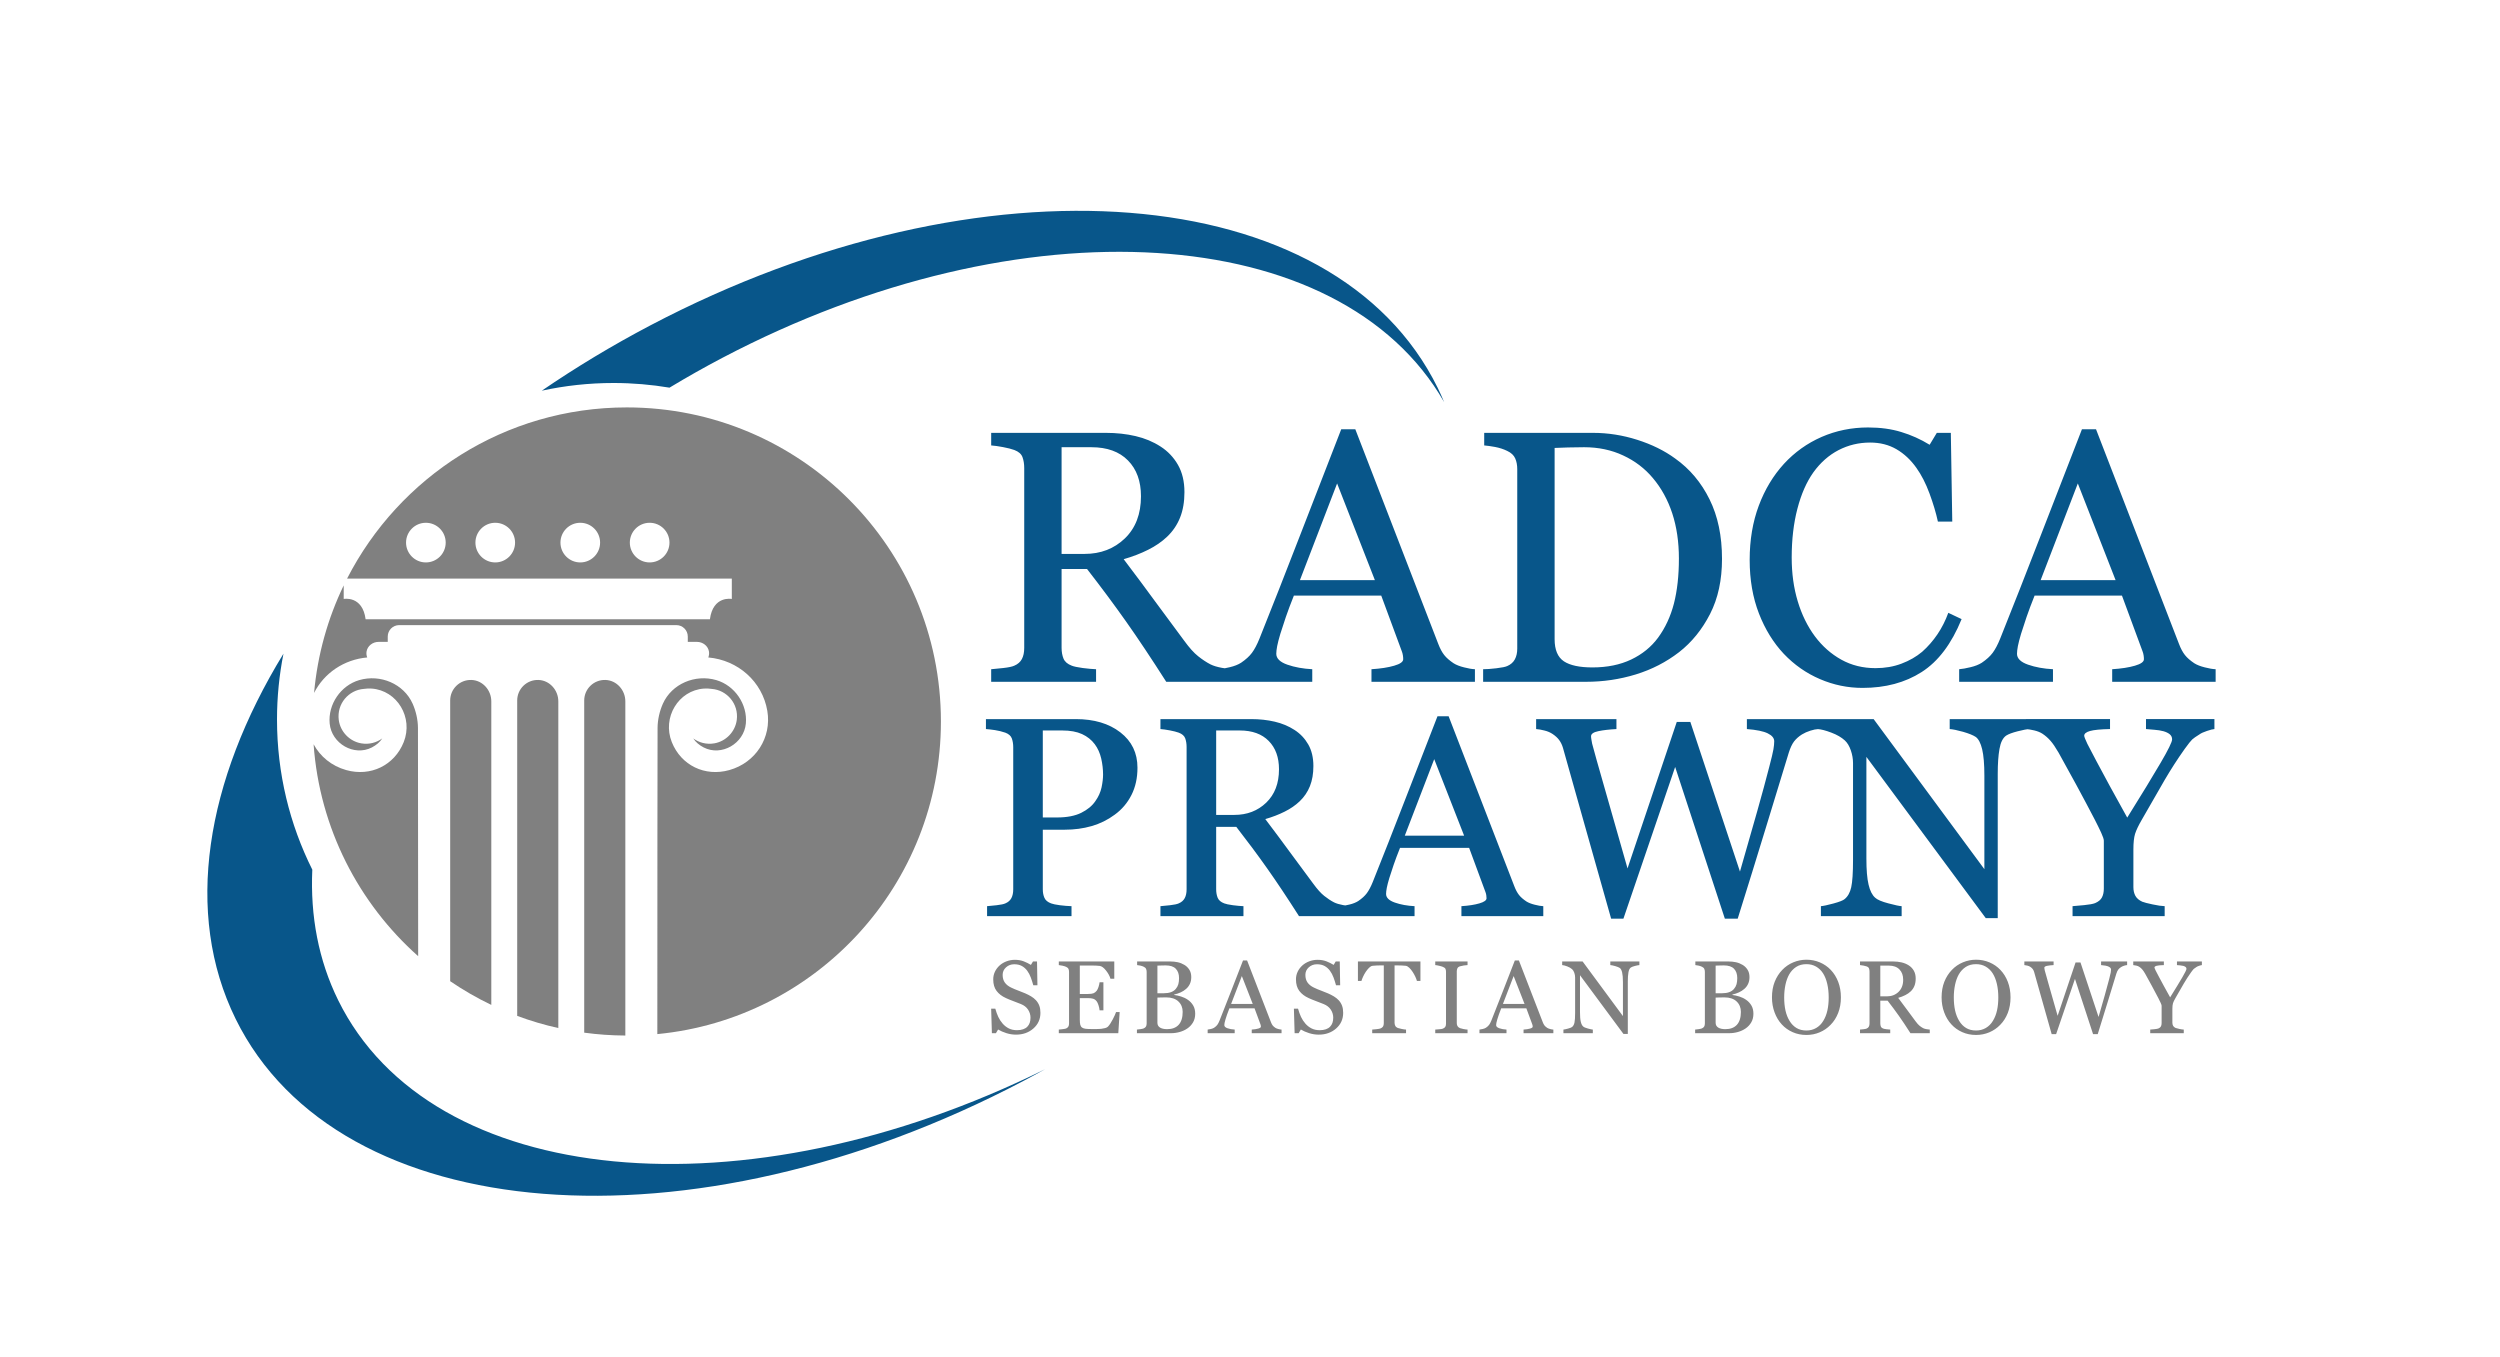 <?xml version="1.0" encoding="UTF-8"?>
<!DOCTYPE svg PUBLIC "-//W3C//DTD SVG 1.1//EN" "http://www.w3.org/Graphics/SVG/1.1/DTD/svg11.dtd">
<!-- Creator: CorelDRAW 2020 (64-Bit) -->
<svg xmlns="http://www.w3.org/2000/svg" xml:space="preserve" width="196.325mm" height="106.537mm" version="1.1" style="shape-rendering:geometricPrecision; text-rendering:geometricPrecision; image-rendering:optimizeQuality; fill-rule:evenodd; clip-rule:evenodd"
viewBox="0 0 19479.88 10570.83"
 xmlns:xlink="http://www.w3.org/1999/xlink"
 xmlns:xodm="http://www.corel.com/coreldraw/odm/2003">
 <defs>
  <style type="text/css">
   <![CDATA[
    .fil4 {fill:none}
    .fil3 {fill:#08568A}
    .fil0 {fill:#08568A;fill-rule:nonzero}
    .fil1 {fill:gray;fill-rule:nonzero}
    .fil2 {fill:gray;fill-rule:nonzero}
   ]]>
  </style>
 </defs>
 <g id="Layer_x0020_1">
  <path class="fil0" d="M9609.77 5312.47l-522.49 0c-115.68,-181.48 -220.17,-338.22 -313.48,-470.23 -93.31,-132.04 -194.54,-268.25 -303.7,-408.67l-198.26 0 0 614.39c0,31.72 5.14,59.72 14.93,83.97 10.25,24.26 31.25,42.46 64.37,55.05 16.33,6.54 44.8,12.59 85.84,18.19 40.59,5.14 75.58,8.41 103.56,9.35l0 97.95 -817.31 0 0 -97.95c21.93,-1.88 53.18,-5.14 94.24,-9.35 41.04,-4.66 69.97,-10.72 85.84,-18.19 27.51,-11.66 47.11,-28.92 59.24,-51.78 12.13,-22.86 18.19,-51.78 18.19,-87.24l0 -1400.9c0,-32.19 -4.64,-60.17 -13.52,-84.9 -8.85,-24.74 -30.31,-43.38 -63.9,-55.98 -22.39,-7.93 -51.78,-15.87 -87.7,-22.38 -36.39,-7.01 -67.17,-11.2 -92.38,-13.08l0 -97.95 894.29 0c81.63,0 158.61,8.38 230.45,25.18 72.31,16.79 137.15,43.86 195.47,81.65 56.43,36.38 101.69,83.96 135.28,142.75 33.59,58.77 50.38,129.67 50.38,212.24 0,75.11 -11.18,140.89 -34.05,198.28 -22.86,57.38 -56.91,107.3 -101.23,149.29 -41.06,39.17 -90.5,73.23 -147.89,101.69 -57.36,28.91 -120.82,53.18 -190.33,73.25 95.64,126.4 175.41,233.23 238.39,320 63.44,86.3 140.87,191.74 233.24,315.36 40.13,55.05 76.04,95.17 108.7,120.82 32.19,25.67 64.38,47.13 96.09,63.45 23.8,11.66 53.18,20.53 89.11,27.05 35.45,6.07 64.85,9.81 88.64,10.75l0 97.95zm-719.35 -1445.68c0,-117.1 -33.59,-210.39 -101.23,-278.96 -67.17,-68.58 -162.33,-103.12 -285.02,-103.12l-232.33 0 0 831.33 178.68 0c125.94,0 230.43,-40.13 314.42,-120.82 83.51,-80.72 125.48,-189.86 125.48,-328.42zm2602.17 1445.68l-806.12 0 0 -97.95c71.38,-4.67 130.16,-13.54 177.27,-27.53 46.64,-13.52 69.98,-30.32 69.98,-50.39 0,-8.38 -0.47,-18.19 -2.33,-29.85 -1.88,-12.14 -4.67,-22.4 -8.39,-31.72l-160.48 -434.33 -680.62 0c-25.67,63.92 -46.2,119.43 -62.53,166.55 -15.86,47.58 -30.31,90.98 -42.9,131.08 -11.68,39.19 -20.06,71.37 -24.74,95.64 -4.66,24.74 -7.01,44.78 -7.01,60.17 0,36.38 28.94,64.86 86.32,84.91 57.37,20.05 122.22,31.72 194.05,35.46l0 97.95 -731 0 0 -97.95c23.79,-1.88 53.17,-7.01 89.1,-15.87 35.45,-8.4 64.37,-20.06 87.24,-34.54 36.38,-24.71 64.83,-50.38 84.89,-77.42 20.06,-27.07 39.66,-63.91 58.79,-111.51 97.49,-243.05 204.79,-516.4 322.34,-820.1 117.57,-303.23 222.54,-573.33 314.44,-810.32l109.62 0 646.56 1672.89c13.54,35.45 28.94,64.37 46.2,86.29 17.26,21.94 41.5,42.91 72.76,63.91 20.53,13.08 48.06,23.79 81.65,32.19 34.05,8.87 62.03,13.54 84.9,14.48l0 97.95zm-779.52 -792.12l-294.37 -753.41 -289.69 753.41 584.06 0zm2704.78 -166.07c0,164.67 -30.79,307.89 -92.82,429.18 -62.05,121.29 -142.29,220.67 -241.67,298.09 -100.28,77.45 -212.7,135.28 -337.27,173.54 -125.02,38.25 -253.78,57.38 -386.73,57.38l-802.85 0 0 -97.95c26.58,0 61.1,-2.34 103.56,-7.47 42.45,-5.14 70.45,-10.73 84.44,-17.26 27.05,-11.66 47.11,-29.38 59.26,-52.25 12.59,-23.33 18.64,-51.31 18.64,-83.96l0 -1398.57c0,-30.79 -5.12,-58.79 -15.87,-83.06 -10.72,-24.71 -31.71,-44.3 -62.97,-58.76 -28.45,-13.99 -59.72,-23.8 -92.84,-30.32 -33.12,-6.07 -62.03,-10.27 -85.84,-12.14l0 -97.95 847.65 0c117.08,0 231.83,18.2 344.74,54.12 112.91,35.92 211.79,84.43 295.3,145.53 114.3,81.18 203.39,187.08 268.25,318.63 64.83,131.09 97.02,285.5 97.02,463.24zm-335.89 -0.93c0,-130.16 -17.25,-247.72 -51.77,-353.14 -34.53,-104.97 -84.9,-196.87 -151.15,-275.23 -62.5,-74.65 -139.49,-133.43 -230.92,-175.87 -91.44,-42.92 -192.67,-64.4 -304.61,-64.4 -36.86,0 -78.85,0.48 -125.96,1.88 -46.64,1.4 -81.18,2.8 -104.02,3.73l0 1490.48c0,82.56 24.24,139.95 72.3,172.14 48.05,31.71 122.22,47.58 222.05,47.58 115.22,0 216,-20.51 302.3,-61.57 86.3,-41.06 156.28,-97.96 209.93,-170.74 55.97,-76.51 97.03,-165.15 123.16,-265.44 25.65,-100.76 38.71,-217.4 38.71,-349.41zm1431.23 1006.7c-115.68,0 -226.25,-22.84 -332.15,-68.57 -105.88,-45.25 -200.12,-111.01 -281.75,-196.87 -80.72,-85.84 -145.55,-190.33 -193.59,-313.95 -48.06,-123.63 -72.31,-263.11 -72.31,-417.98 0,-155.34 23.78,-295.76 70.9,-422.19 47.11,-126.41 112.89,-235.11 196.39,-326.54 83.05,-90.04 180.54,-160.02 293.44,-209.46 112.89,-48.99 233.24,-73.71 361.54,-73.71 95.64,0 181.94,11.67 258.9,35.45 77.44,23.33 151.16,56.45 221.14,99.38l55.96 -92.84 109.16 0 11.21 691.34 -111.97 0c-14.46,-67.17 -36.38,-139.94 -65.3,-218.78 -28.94,-78.39 -63,-145.09 -102.18,-199.68 -43.38,-61.57 -95.16,-110.08 -154.88,-145.06 -60.17,-34.99 -128.75,-52.25 -205.73,-52.25 -88.17,0 -169.8,19.58 -245.84,58.77 -75.59,39.19 -141.35,97.04 -196.4,173.53 -52.72,74.18 -94.22,167.95 -124.1,282.24 -29.85,113.84 -44.78,241.18 -44.78,381.6 0,124.09 15.87,237.46 47.11,341.02 31.27,103.57 75.59,194.54 133.9,272.9 57.84,77.44 126.88,138.08 206.19,181.94 79.3,43.84 167.93,65.77 265.91,65.77 73.25,0 140.89,-11.66 202.45,-35 62.05,-23.33 115.24,-54.12 160.95,-92.37 45.25,-40.11 84.9,-85.84 119.42,-136.69 34.52,-51.31 62.52,-106.82 84.43,-166.99l103.57 48.98c-78.37,192.66 -181.92,329.82 -311.15,412.38 -128.75,82.58 -282.7,123.62 -460.45,123.62zm2750.97 -47.58l-806.11 0 0 -97.95c71.37,-4.67 130.16,-13.54 177.27,-27.53 46.64,-13.52 69.97,-30.32 69.97,-50.39 0,-8.38 -0.47,-18.19 -2.33,-29.85 -1.87,-12.14 -4.67,-22.4 -8.38,-31.72l-160.48 -434.33 -680.63 0c-25.67,63.92 -46.2,119.43 -62.52,166.55 -15.87,47.58 -30.32,90.98 -42.91,131.08 -11.67,39.19 -20.06,71.37 -24.73,95.64 -4.67,24.74 -7.01,44.78 -7.01,60.17 0,36.38 28.93,64.86 86.31,84.91 57.37,20.05 122.22,31.72 194.05,35.46l0 97.95 -731 0 0 -97.95c23.79,-1.88 53.18,-7.01 89.1,-15.87 35.45,-8.4 64.38,-20.06 87.24,-34.54 36.38,-24.71 64.84,-50.38 84.9,-77.42 20.06,-27.07 39.65,-63.91 58.78,-111.51 97.5,-243.05 204.8,-516.4 322.34,-820.1 117.57,-303.23 222.54,-573.33 314.45,-810.32l109.61 0 646.57 1672.89c13.54,35.45 28.93,64.37 46.2,86.29 17.25,21.94 41.5,42.91 72.75,63.91 20.53,13.08 48.06,23.79 81.65,32.19 34.05,8.87 62.04,13.54 84.9,14.48l0 97.95zm-779.52 -792.12l-294.37 -753.41 -289.69 753.41 584.06 0z"/>
  <path class="fil0" d="M8863.11 5982.07c0,80.09 -15.51,150.99 -46.89,212.64 -31.38,62.02 -74.94,112.98 -130.33,153.22 -54.64,40.61 -114.81,70.14 -180.17,88.97 -65.72,18.83 -135.13,28.08 -208.6,28.08l-171.67 0 0 464.08c0,25.46 4.06,47.24 12.55,66.44 8.13,19.21 25.48,33.61 51.69,43.57 12.92,5.17 35.81,9.97 68.66,14.4 33.23,4.08 63.51,6.65 90.83,7.38l0 77.54 -657.91 0 0 -77.54c17.35,-1.48 42.09,-4.06 74.57,-7.38 32.49,-3.68 55.39,-8.47 67.95,-14.4 21.78,-9.23 37.28,-22.89 46.88,-40.99 9.6,-18.08 14.41,-40.96 14.41,-69.02l0 -1106.87c0,-25.1 -3.7,-47.64 -10.71,-67.94 -7.4,-20.31 -24.38,-35.46 -50.96,-45.41 -27.31,-9.23 -54.26,-15.88 -81.22,-19.93 -27.33,-4.07 -50.21,-6.65 -69.78,-8.13l0 -77.54 700.02 0c142.5,0 258.44,34.34 347.41,103.38 88.99,69.04 133.29,160.61 133.29,275.44zm-328.59 261.01c24.74,-34.34 40.61,-70.15 48.74,-107.43 7.75,-37.31 11.81,-70.52 11.81,-100.08 0,-40.96 -4.8,-82.69 -14.41,-125.15 -9.95,-42.81 -26.58,-79.75 -50.21,-111.51 -25.46,-33.96 -58.32,-60.17 -99.3,-79 -41.37,-18.82 -92.31,-28.05 -153.59,-28.05l-152.12 0 0 677.84 110.03 0c77.9,0 141.03,-12.17 189.4,-36.19 48.74,-24.36 85.27,-54.26 109.65,-90.44zm2000.69 895.31l-413.51 0c-91.54,-143.61 -174.26,-267.67 -248.11,-372.16 -73.82,-104.48 -153.94,-212.28 -240.34,-323.41l-156.91 0 0 486.24c0,25.1 4.05,47.24 11.81,66.44 8.13,19.21 24.75,33.61 50.96,43.57 12.92,5.17 35.43,9.97 67.92,14.4 32.13,4.08 59.81,6.65 81.97,7.38l0 77.54 -646.83 0 0 -77.54c17.35,-1.48 42.08,-4.06 74.57,-7.38 32.49,-3.68 55.39,-8.47 67.94,-14.4 21.79,-9.23 37.29,-22.89 46.89,-40.99 9.59,-18.08 14.4,-40.96 14.4,-69.02l0 -1108.71c0,-25.48 -3.69,-47.64 -10.7,-67.19 -7.02,-19.58 -24.01,-34.36 -50.59,-44.31 -17.72,-6.28 -40.98,-12.55 -69.42,-17.73 -28.78,-5.53 -53.15,-8.85 -73.09,-10.33l0 -77.54 707.74 0c64.61,0 125.54,6.66 182.39,19.93 57.22,13.31 108.55,34.71 154.69,64.61 44.69,28.8 80.5,66.47 107.08,112.97 26.58,46.54 39.88,102.66 39.88,167.99 0,59.44 -8.87,111.51 -26.95,156.91 -18.11,45.41 -45.06,84.92 -80.12,118.15 -32.49,31.01 -71.62,57.97 -117.03,80.47 -45.42,22.9 -95.62,42.09 -150.63,57.97 75.67,100.06 138.8,184.61 188.64,253.29 50.22,68.29 111.51,151.74 184.61,249.58 31.74,43.56 60.17,75.32 86.03,95.62 25.46,20.31 50.94,37.29 76.04,50.22 18.83,9.23 42.09,16.23 70.52,21.4 28.06,4.8 51.32,7.75 70.15,8.48l0 77.54zm-569.3 -1144.16c0,-92.67 -26.6,-166.52 -80.11,-220.78 -53.16,-54.28 -128.48,-81.59 -225.58,-81.59l-183.87 0 0 657.91 141.41 0c99.67,0 182.37,-31.75 248.83,-95.62 66.09,-63.87 99.32,-150.26 99.32,-259.91zm2059.4 1144.16l-637.98 0 0 -77.54c56.49,-3.68 103.02,-10.71 140.3,-21.78 36.92,-10.71 55.39,-23.99 55.39,-39.87 0,-6.65 -0.37,-14.4 -1.85,-23.62 -1.48,-9.6 -3.7,-17.73 -6.65,-25.11l-127 -343.73 -538.66 0c-20.32,50.58 -36.55,94.52 -49.48,131.81 -12.55,37.65 -24,71.99 -33.96,103.75 -9.23,31.01 -15.88,56.49 -19.58,75.69 -3.68,19.57 -5.53,35.44 -5.53,47.62 0,28.8 22.88,51.32 68.29,67.19 45.41,15.88 96.72,25.1 153.59,28.06l0 77.54 -578.54 0 0 -77.54c18.82,-1.48 42.08,-5.53 70.52,-12.55 28.05,-6.64 50.95,-15.87 69.04,-27.32 28.8,-19.58 51.33,-39.88 67.19,-61.29 15.88,-21.4 31.38,-50.58 46.53,-88.24 77.16,-192.35 162.07,-408.71 255.12,-649.05 93.04,-239.99 176.11,-453.74 248.83,-641.31l86.77 0 511.72 1323.97c10.71,28.05 22.88,50.94 36.54,68.29 13.65,17.35 32.85,33.97 57.59,50.58 16.25,10.33 38.03,18.82 64.61,25.48 26.96,7.01 49.11,10.7 67.19,11.43l0 77.54zm-616.93 -626.91l-232.98 -596.27 -229.25 596.27 462.24 0zm2760.89 -830.7c-18.1,0.73 -39.13,4.8 -62.77,12.55 -24,7.38 -45.78,17.35 -66.08,29.54 -25.11,15.88 -45.79,34.33 -61.29,54.64 -15.51,20.68 -28.8,49.11 -40.61,86.02 -50.96,166.52 -110.75,361.09 -178.32,583.72 -67.94,222.26 -141.03,459.28 -220.05,711.07l-100.06 0 -387.3 -1182.18 -403.17 1182.18 -95.62 0c-71.26,-252.53 -145.46,-514.29 -221.88,-785.65 -76.44,-271.72 -127.75,-453.37 -153.59,-545.68 -6.65,-22.51 -16.25,-42.45 -28.8,-59.79 -12.55,-17.35 -29.53,-32.86 -51.32,-47.64 -18.1,-12.18 -39.13,-21.41 -63.51,-27.34 -24,-6.27 -45.78,-9.95 -65.34,-11.43l0 -77.54 625.8 0 0 77.54c-55.01,2.96 -101.54,8.13 -140.3,16.23 -38.39,7.76 -57.59,21.43 -57.59,39.89 0,7.37 1.1,16.98 3.32,28.8 1.85,11.81 3.68,21.4 5.15,28.78 16.63,63.14 46.16,168.36 88.25,314.58 42.08,146.56 104.85,365.49 187.56,657.54l383.59 -1141.21 105.96 0 386.56 1165.93c52.06,-179.42 96.72,-335.96 134.39,-469.99 37.65,-134.01 69.04,-248.46 93.4,-344.08 17.73,-67.19 28.43,-112.98 32.86,-138.09 4.07,-24.73 6.27,-45.78 6.27,-63.14 0,-24.74 -16.6,-45.04 -50.21,-61.67 -33.59,-16.6 -87.85,-27.68 -162.81,-33.59l0 -77.54 557.5 0 0 77.54zm1645.15 0c-20.3,0.73 -50.96,6.66 -92.67,17.35 -41.71,10.71 -71.62,21.78 -89.72,33.59 -25.84,18.11 -43.19,52.44 -52.06,103.75 -9.23,51.32 -13.65,115.93 -13.65,194.58l0 1123.84 -93.4 0 -930.02 -1256.38 0 791.57c0,88.6 5.53,156.53 16.98,204.15 11.07,47.64 28.43,81.59 51.32,101.54 16.62,15.86 51.33,30.64 103.39,44.29 52.04,14.03 86.37,21.05 103,21.78l0 77.54 -629.13 0 0 -77.54c19.58,-1.48 52.06,-8.48 98.2,-21.04 46.16,-12.55 74.97,-24 86.4,-33.96 25.1,-20.32 42.46,-50.95 51.69,-92.66 9.23,-41.37 14.03,-111.88 14.03,-212.31l0 -755.38c0,-33.23 -5.9,-66.09 -17.35,-99.32 -11.43,-33.23 -26.94,-58.69 -46.52,-76.79 -25.84,-23.63 -60.91,-44.31 -105.23,-60.92 -44.66,-16.98 -80.47,-26.2 -107.81,-27.68l0 -77.54 437.51 0 862.83 1169.26 0 -728.8c0,-89.34 -5.92,-158.01 -17.35,-206.01 -11.45,-47.63 -28.06,-79.39 -49.48,-95.26 -20.31,-13.65 -53.16,-26.94 -98.95,-40.23 -45.76,-12.93 -80.85,-19.93 -104.47,-21.41l0 -77.54 622.47 0 0 77.54zm1440.25 0c-12.18,0.73 -31.74,5.54 -58.34,14.76 -26.58,8.87 -45.76,17.72 -57.21,26.22 -28.06,17.35 -47.27,30.63 -57.6,40.23 -9.97,9.23 -29.53,33.61 -58.33,73.46 -56.12,79.02 -107.81,159.49 -155.44,240.73 -47.63,81.58 -107.07,184.97 -178.31,310.13 -26.96,46.14 -44.31,83.42 -53.16,111.5 -8.5,28.06 -12.93,68.67 -12.93,122.2l0 292.78c0,25.84 5.17,48.36 15.51,67.56 10.7,19.21 28.43,34.34 53.53,45.79 15.13,5.9 42.09,12.91 80.85,21.04 38.79,8.49 70.16,12.92 93.8,13.65l0 77.54 -717.75 0 0 -77.54c20.31,-1.48 50.58,-4.06 90.83,-8.11 40.62,-4.08 68.68,-9.23 84.55,-15.51 26.22,-11.07 43.93,-25.85 53.53,-44.3 9.97,-18.83 14.77,-42.09 14.77,-69.42l0 -372.9c0,-11.45 -7.02,-32.48 -21.05,-63.14 -14.03,-30.63 -31.02,-64.61 -50.22,-102.27 -43.56,-83.43 -91.18,-173.9 -143.98,-271 -52.8,-97.47 -98.58,-180.55 -137.33,-249.58 -24.01,-41.34 -45.05,-72.34 -63.51,-93.02 -18.47,-21.06 -39.49,-39.51 -63.13,-55.02 -17.35,-11.07 -38.03,-19.2 -62.41,-25.1 -23.98,-5.55 -45.76,-9.23 -65.34,-10.71l0 -77.54 655.33 0 0 77.54c-73.46,1.48 -125.53,6.66 -155.81,15.13 -30.25,8.5 -45.4,21.06 -45.4,36.93 0,4.06 2.22,11.81 6.65,22.51 4.07,11.07 10.35,24.73 18.1,40.98 9.6,18.83 20.66,40.24 33.59,64.25 12.55,24.38 24.74,47.26 36.56,69.78 33.58,63.87 67.94,127.74 102.99,191.6 35.09,63.51 80.87,146.59 137.35,248.86 113.71,-182.39 200.48,-324.53 259.91,-426.43 59.82,-101.9 89.73,-163.19 89.73,-183.14 0,-16.61 -6.28,-29.54 -18.48,-39.87 -12.18,-9.97 -28.44,-17.72 -48.74,-23.62 -21.04,-5.56 -43.56,-9.23 -68.29,-11.08 -24.36,-1.85 -47.26,-3.7 -67.94,-5.9l0 -77.54 533.13 0 0 77.54z"/>
  <path class="fil1" d="M5062.05 4073.44c-85.29,0 -154.44,69.13 -154.44,154.49 0,85.26 69.15,154.5 154.44,154.5 85.31,0 154.48,-69.24 154.48,-154.5 0,-85.36 -69.17,-154.49 -154.48,-154.49zm-540.57 0c-85.31,0 -154.47,69.13 -154.47,154.49 0,85.26 69.16,154.5 154.47,154.5 85.29,0 154.46,-69.24 154.46,-154.5 0,-85.36 -69.17,-154.49 -154.46,-154.49zm-662.53 0c-85.31,0 -154.46,69.13 -154.46,154.49 0,85.26 69.15,154.5 154.46,154.5 85.29,0 154.44,-69.24 154.44,-154.5 0,-85.36 -69.15,-154.49 -154.44,-154.49zm-540.61 0c-85.29,0 -154.45,69.13 -154.45,154.49 0,85.26 69.16,154.5 154.45,154.5 85.3,0 154.47,-69.24 154.47,-154.5 0,-85.36 -69.17,-154.49 -154.47,-154.49zm1846.68 1410.1c69.26,-155.5 251.94,-232.25 416.33,-184.25 144.26,42.13 244.19,188.87 230.3,338.24 -14.57,156.5 -190.17,258 -328.68,186.49 -33.82,-17.49 -62.58,-41.24 -81.18,-70.5 44.61,32.87 102.21,49.14 163.92,38.64 91.06,-15.51 163.29,-90.89 175.14,-182.38 16.2,-125.37 -76.07,-232.87 -195.86,-241.99 -18.88,-2.63 -38.52,-3.99 -59.68,-2.51 -200.09,14.01 -326.78,226.38 -250.66,417.12 72.23,181.13 257.83,271.37 448.22,218 205.43,-57.49 331.18,-253.25 296.16,-461 -38.62,-228.86 -228.68,-396.12 -460.04,-416.61 5.41,-13.63 7.81,-28.88 5.39,-45.12 -6.71,-44.76 -48.14,-76.26 -93.42,-76.26l-71.78 0 0 -41.61c0,-49.14 -39.86,-89.01 -89,-89.01l-2159.89 0c-49.16,0 -89.02,39.88 -89.02,89.01l0 41.61 -71.76 0c-45.3,0 -86.76,31.5 -93.46,76.26 -2.42,16.37 0,31.48 5.41,45.12 -180.88,15.98 -336.5,121.75 -414.25,276.49 26.85,-298 106.94,-580.61 230.95,-838.1l0 105.74c0,0 146.33,-28.49 170.74,158.5l2682.65 0c24.39,-186.98 170.7,-158.5 170.7,-158.5l0 -158.5 -2997.86 0c405.25,-791.86 1229.28,-1333.97 2179.91,-1333.97 1351.58,0 2447.26,1095.73 2447.26,2447.32 0,1271.47 -969.59,2316.32 -2209.67,2435.81 0.24,-1120.86 0.82,-2175.58 1.85,-2385.94 0.31,-63 15.61,-130.38 41.29,-188.12z"/>
  <path class="fil1" d="M3828.23 5464.92l0 2365.2c-111.77,-53.63 -218.83,-115.39 -320.43,-184.62l0 -2187.2c0,-90.12 74.42,-162.87 165.13,-160.12 87.7,2.62 155.3,79.12 155.3,166.74z"/>
  <path class="fil1" d="M4350.42 5464.92l0 2545.56c-109.79,-24.39 -216.78,-56.12 -320.44,-94.75l0 -2457.44c0,-90.12 74.42,-162.87 165.15,-160.12 87.67,2.62 155.29,79.12 155.29,166.74z"/>
  <path class="fil1" d="M2814.69 5792.17c61.73,10.5 119.32,-5.76 163.95,-38.64 -18.63,29.26 -47.38,53 -81.18,70.5 -138.51,71.51 -314.11,-29.99 -328.67,-186.49 -13.91,-149.37 86.02,-296.11 230.28,-338.24 164.39,-48 347.07,28.74 416.33,184.25 25.68,57.74 40.99,125.12 41.3,188.12 0.83,171.74 1.38,905.72 1.67,1778.95 -462.53,-411.5 -767.91,-995.72 -814.88,-1651.44 51.12,95.1 140.35,169.35 254.09,201.23 190.39,53.37 375.98,-36.87 448.22,-218 76.13,-190.75 -50.55,-403.11 -250.64,-417.12 -21.16,-1.48 -40.83,-0.12 -59.71,2.51 -119.76,9.13 -212.03,116.63 -195.84,241.99 11.84,91.49 84.08,166.87 175.11,182.38z"/>
  <path class="fil1" d="M4552.14 5458.29c0,-90.12 74.42,-162.87 165.15,-160.12 87.69,2.62 155.29,79.12 155.29,166.74l0 2603.93c-108.63,-0.5 -215.57,-8.11 -320.44,-22.37l0 -2588.18z"/>
  <path class="fil2" d="M8072.31 7793.97c11.85,13.19 20.57,27.57 26.22,43.15 5.65,15.6 8.46,33.74 8.46,54.58 0,49.33 -18.29,90.05 -54.71,122.03 -36.42,32.13 -81.73,48.12 -135.75,48.12 -25.01,0 -49.88,-3.89 -74.87,-11.7 -24.89,-7.92 -46.39,-17.33 -64.52,-28.35l-16.94 28.76 -31.45 0 -5.65 -191.13 32.26 0c6.6,23.52 14.26,44.89 22.98,63.84 8.87,18.94 20.44,36.69 34.82,53.22 13.71,15.47 29.57,27.83 47.86,36.97 18.14,9.13 39.37,13.71 63.56,13.71 18.03,0 33.88,-2.43 47.32,-7.12 13.58,-4.7 24.47,-11.3 32.93,-20.04 8.33,-8.59 14.52,-18.67 18.68,-30.37 4.03,-11.69 6.05,-25.12 6.05,-40.31 0,-22.19 -6.32,-43.01 -18.81,-62.23 -12.65,-19.23 -31.46,-33.87 -56.32,-43.83 -17.08,-6.86 -36.56,-14.39 -58.62,-22.71 -22.05,-8.21 -40.99,-15.99 -56.99,-23.4 -31.59,-14.25 -56.04,-32.79 -73.38,-55.77 -17.48,-23 -26.22,-53.09 -26.22,-90.05 0,-21.37 4.32,-41.14 13.04,-59.55 8.61,-18.42 20.98,-34.82 36.97,-49.33 15.18,-13.58 33.21,-24.32 53.91,-32.13 20.7,-7.66 42.33,-11.55 64.91,-11.55 25.69,0 48.66,4.04 69.1,11.96 20.28,7.94 38.84,17.21 55.64,27.68l16.12 -26.75 31.45 0 3.23 185.5 -32.26 0c-5.79,-21.22 -12.23,-41.52 -19.51,-61.01 -7.11,-19.37 -16.53,-36.97 -28.07,-52.7 -11.3,-15.18 -25.01,-27.43 -41.29,-36.42 -16.25,-9 -36.15,-13.58 -59.81,-13.58 -24.87,0 -46.11,7.94 -63.7,23.93 -17.61,15.99 -26.35,35.62 -26.35,58.6 0,24.19 5.66,44.08 16.94,59.96 11.28,15.86 27.68,28.9 49.2,39.1 19.07,9.15 37.9,17.22 56.45,23.79 18.55,6.73 36.43,13.97 53.77,21.5 15.73,6.86 30.91,14.67 45.42,23.26 14.52,8.74 27.17,18.82 37.9,30.37zm652.04 92.09l-10.63 164.52 -463.6 0 0 -28.23c7.94,-0.54 18.42,-1.61 31.58,-3.36 13.18,-1.76 21.79,-3.49 25.69,-5.25 8.46,-4.02 14.39,-9.13 17.6,-15.45 3.35,-6.18 4.98,-14.25 4.98,-23.92l0 -401.37c0,-8.61 -1.49,-16.27 -4.32,-22.99 -2.95,-6.71 -9,-12.09 -18.27,-16.4 -7.13,-3.34 -16.68,-6.32 -28.64,-9.01 -11.96,-2.54 -21.5,-4.17 -28.64,-4.68l0 -28.25 432.29 0 0 134.68 -29.85 0c-5.24,-19.87 -16.54,-40.98 -34,-63.43 -17.35,-22.31 -33.88,-34.54 -49.61,-36.69 -8.21,-0.95 -17.88,-1.76 -29.03,-2.29 -11.28,-0.53 -24.06,-0.8 -38.57,-0.8l-87.5 0 0 221.78 62.77 0c20.02,0 34.82,-1.89 44.08,-5.64 9.29,-3.91 17.33,-10.22 24.47,-19.09 5.77,-7.66 10.62,-17.75 14.65,-30.51 4.04,-12.64 6.73,-24.6 8.07,-35.9l29.84 0 0 218.58 -29.84 0c-1.08,-12.65 -3.9,-25.95 -8.45,-39.95 -4.58,-13.97 -9.29,-24.19 -14.26,-30.5 -8.07,-10.22 -17.33,-16.79 -27.7,-20.02 -10.35,-3.11 -23.91,-4.71 -40.85,-4.71l-62.77 0 0 167.62c0,16.8 1.2,29.99 3.49,39.66 2.41,9.67 6.99,17.08 13.84,22.05 6.73,4.97 16.12,8.2 27.82,9.67 11.84,1.48 28.64,2.14 50.41,2.14 8.59,0 20.02,0 34.12,0 14.13,0 26.09,-0.54 35.76,-1.6 9.95,-1.09 20.3,-2.98 30.92,-5.67 10.63,-2.82 18.15,-6.58 22.58,-11.28 12.11,-12.49 24.73,-31.59 37.91,-57.25 13.31,-25.54 21.77,-44.37 25.41,-56.46l28.22 0zm531.86 -95.43c16.25,11.02 29.84,25.4 40.59,43.28 10.75,17.73 16.12,39.38 16.12,64.78 0,26.08 -5.65,48.53 -16.95,67.75 -11.28,19.08 -25.93,34.81 -44.08,47.17 -17.59,12.11 -37.49,21.24 -59.68,27.55 -22.18,6.31 -45.02,9.42 -68.68,9.42l-264.67 0 0 -28.23c6.32,-0.54 15.47,-1.61 27.55,-3.36 11.98,-1.76 20.57,-3.75 25.82,-6.05 8.21,-3.75 13.97,-8.59 17.33,-14.77 3.36,-6.18 5.12,-14.12 5.12,-23.79l0 -401.37c0,-8.87 -1.5,-16.81 -4.57,-23.52 -3.11,-6.86 -9.14,-12.36 -18.16,-16.55 -7.92,-4.02 -16.93,-6.99 -26.73,-9.14 -9.82,-2.01 -18.16,-3.36 -24.74,-3.88l0 -28.25 258.74 0c19.89,0 39.11,2.02 57.4,5.92 18.27,3.9 35.75,10.89 52.28,20.83 15.6,9.29 28.36,21.78 38.32,37.51 10.07,15.87 15.05,34.96 15.05,57.67 0,19.62 -3.51,37.23 -10.63,52.55 -7.11,15.47 -17.08,28.64 -29.99,39.66 -12.09,10.63 -25.93,19.48 -41.52,26.62 -15.73,7.24 -32.52,12.91 -50.67,16.79l0 3.64c15.98,1.74 33.88,5.77 53.76,11.96 19.77,6.18 37.51,14.79 52.97,25.82zm-95.05 -84.55c9.67,-11.3 16.4,-23.66 20.31,-37.1 3.75,-13.44 5.64,-29.44 5.64,-47.86 0,-30.79 -8.33,-54.98 -25.14,-72.46 -16.79,-17.59 -43.41,-26.33 -79.56,-26.33 -8.48,0 -18.96,0.26 -31.74,0.66 -12.76,0.42 -23.52,0.67 -32.11,0.94l0 215.34 49.99 0c21.52,0 40.07,-2.83 55.39,-8.33 15.32,-5.51 27.68,-13.84 37.23,-24.87zm54.18 178.49c0,-32.93 -11.02,-60.08 -33.2,-81.18 -22.19,-21.24 -53.91,-31.85 -95.17,-31.85 -16.66,0 -30.91,0.26 -42.48,0.67 -11.54,0.39 -20.15,0.66 -25.93,0.93l0 196.12c0,16.53 6.71,28.89 20.02,37.36 13.43,8.33 32.13,12.49 55.91,12.49 39.11,0 68.97,-11.41 89.8,-34.12 20.7,-22.73 31.05,-56.19 31.05,-100.42zm770.45 166.01l-232.26 0 0 -28.23c20.56,-1.34 37.49,-3.9 51.07,-7.94 13.44,-3.89 20.15,-8.72 20.15,-14.52 0,-2.41 -0.13,-5.23 -0.67,-8.59 -0.52,-3.49 -1.34,-6.46 -2.41,-9.15l-46.23 -125.14 -196.12 0c-7.39,18.42 -13.3,34.41 -18.01,47.98 -4.57,13.71 -8.74,26.21 -12.36,37.77 -3.36,11.3 -5.79,20.57 -7.13,27.55 -1.33,7.13 -2,12.91 -2,17.33 0,10.5 8.33,18.7 24.87,24.47 16.53,5.77 35.21,9.14 55.91,10.22l0 28.23 -210.62 0 0 -28.23c6.84,-0.54 15.32,-2.01 25.67,-4.57 10.22,-2.41 18.54,-5.77 25.12,-9.94 10.5,-7.13 18.69,-14.51 24.47,-22.32 5.79,-7.8 11.43,-18.43 16.95,-32.12 28.09,-70.03 59.01,-148.8 92.87,-236.3 33.86,-87.39 64.11,-165.21 90.6,-233.48l31.59 0 186.29 482c3.91,10.21 8.33,18.54 13.31,24.88 4.98,6.32 11.97,12.37 20.98,18.41 5.92,3.77 13.84,6.86 23.52,9.28 9.8,2.56 17.88,3.91 24.47,4.17l0 28.23zm-224.61 -228.23l-84.83 -217.08 -83.46 217.08 168.28 0zm670.04 -28.38c11.84,13.19 20.57,27.57 26.22,43.15 5.65,15.6 8.46,33.74 8.46,54.58 0,49.33 -18.29,90.05 -54.71,122.03 -36.42,32.13 -81.73,48.12 -135.75,48.12 -25.01,0 -49.88,-3.89 -74.87,-11.7 -24.89,-7.92 -46.39,-17.33 -64.52,-28.35l-16.94 28.76 -31.46 0 -5.64 -191.13 32.26 0c6.6,23.52 14.26,44.89 22.98,63.84 8.87,18.94 20.43,36.69 34.82,53.22 13.71,15.47 29.57,27.83 47.86,36.97 18.14,9.13 39.38,13.71 63.57,13.71 18.03,0 33.88,-2.43 47.32,-7.12 13.57,-4.7 24.47,-11.3 32.93,-20.04 8.32,-8.59 14.52,-18.67 18.67,-30.37 4.04,-11.69 6.05,-25.12 6.05,-40.31 0,-22.19 -6.31,-43.01 -18.8,-62.23 -12.65,-19.23 -31.46,-33.87 -56.33,-43.83 -17.07,-6.86 -36.55,-14.39 -58.61,-22.71 -22.05,-8.21 -40.99,-15.99 -56.99,-23.4 -31.59,-14.25 -56.04,-32.79 -73.38,-55.77 -17.48,-23 -26.23,-53.09 -26.23,-90.05 0,-21.37 4.32,-41.14 13.05,-59.55 8.6,-18.42 20.98,-34.82 36.96,-49.33 15.19,-13.58 33.22,-24.32 53.92,-32.13 20.7,-7.66 42.33,-11.55 64.91,-11.55 25.68,0 48.66,4.04 69.1,11.96 20.28,7.94 38.84,17.21 55.64,27.68l16.12 -26.75 31.45 0 3.23 185.5 -32.26 0c-5.79,-21.22 -12.24,-41.52 -19.51,-61.01 -7.11,-19.37 -16.53,-36.97 -28.08,-52.7 -11.3,-15.18 -25,-27.43 -41.28,-36.42 -16.25,-9 -36.15,-13.58 -59.81,-13.58 -24.87,0 -46.11,7.94 -63.7,23.93 -17.62,15.99 -26.36,35.62 -26.36,58.6 0,24.19 5.67,44.08 16.95,59.96 11.28,15.86 27.68,28.9 49.2,39.1 19.07,9.15 37.9,17.22 56.45,23.79 18.55,6.73 36.42,13.97 53.76,21.5 15.74,6.86 30.92,14.67 45.43,23.26 14.52,8.74 27.16,18.82 37.9,30.37zm636.71 -150.67l-27.43 0c-2.41,-9.42 -6.58,-20.7 -12.76,-33.74 -6.18,-12.91 -13.04,-25.28 -20.7,-36.84 -7.94,-12.09 -16.53,-22.56 -25.82,-31.72 -9.42,-9 -18.42,-14.25 -27.01,-15.58 -8.2,-0.95 -18.42,-1.76 -30.79,-2.29 -12.36,-0.55 -23.79,-0.8 -34.27,-0.8l-22.85 0 0 446.94c0,8.59 1.89,16.53 5.52,23.77 3.62,7.27 10.08,12.78 19.22,16.68 4.7,1.88 14.65,4.3 29.7,7.51 15.06,3.11 26.75,4.86 35.09,5.12l0 28.23 -263.72 0 0 -28.23c7.39,-0.54 18.54,-1.61 33.74,-3.1 15.05,-1.61 25.55,-3.63 31.32,-5.9 8.74,-3.49 15.05,-8.33 19.22,-14.79 4.04,-6.45 6.05,-15.06 6.05,-25.8l0 -450.43 -22.86 0c-8.19,0 -18.27,0.13 -30.37,0.54 -12.09,0.4 -23.65,1.35 -34.67,2.56 -8.61,1.06 -17.62,6.31 -27.04,15.58 -9.26,9.42 -17.87,19.89 -25.8,31.72 -7.79,11.85 -14.79,24.47 -20.83,37.64 -6.05,13.33 -10.22,24.2 -12.64,32.94l-27.43 0 0 -151.63 487.12 0 0 151.63zm367.06 407.28l-251.63 0 0 -28.23c7.12,-0.54 17.33,-1.34 30.79,-2.43 13.3,-0.93 22.71,-2.54 28.23,-4.68 8.72,-3.36 15.05,-8.07 18.94,-13.99 3.9,-5.9 5.91,-14.11 5.91,-24.61l0 -404.44c0,-9.15 -1.47,-16.81 -4.3,-22.99 -2.97,-6.18 -9.67,-11.28 -20.56,-15.6 -7.81,-3.09 -17.75,-6.03 -29.73,-8.72 -11.96,-2.83 -21.63,-4.46 -29.29,-4.97l0 -28.25 251.63 0 0 28.25c-8.21,0.26 -17.88,1.19 -29.16,2.95 -11.3,1.74 -21.11,3.89 -29.44,6.45 -10.09,3.22 -16.82,8.32 -20.18,15.33 -3.34,7.12 -5.1,15.04 -5.1,23.65l0 404.04c0,8.74 1.9,16.4 5.65,23 3.9,6.71 10.35,12.09 19.64,15.98 5.51,2.15 14.38,4.44 26.88,6.86 12.49,2.56 23.13,3.91 31.72,4.17l0 28.23zm668.68 0l-232.26 0 0 -28.23c20.56,-1.34 37.49,-3.9 51.07,-7.94 13.44,-3.89 20.15,-8.72 20.15,-14.52 0,-2.41 -0.13,-5.23 -0.67,-8.59 -0.52,-3.49 -1.34,-6.46 -2.4,-9.15l-46.24 -125.14 -196.12 0c-7.39,18.42 -13.3,34.41 -18.01,47.98 -4.57,13.71 -8.74,26.21 -12.36,37.77 -3.36,11.3 -5.79,20.57 -7.13,27.55 -1.33,7.13 -2,12.91 -2,17.33 0,10.5 8.33,18.7 24.87,24.47 16.53,5.77 35.21,9.14 55.91,10.22l0 28.23 -210.62 0 0 -28.23c6.84,-0.54 15.32,-2.01 25.67,-4.57 10.22,-2.41 18.54,-5.77 25.12,-9.94 10.5,-7.13 18.7,-14.51 24.47,-22.32 5.79,-7.8 11.43,-18.43 16.95,-32.12 28.09,-70.03 59.01,-148.8 92.87,-236.3 33.87,-87.39 64.12,-165.21 90.6,-233.48l31.59 0 186.29 482c3.91,10.21 8.33,18.54 13.31,24.88 4.98,6.32 11.97,12.37 20.98,18.41 5.92,3.77 13.84,6.86 23.52,9.28 9.81,2.56 17.88,3.91 24.47,4.17l0 28.23zm-224.6 -228.23l-84.84 -217.08 -83.46 217.08 168.29 0zm895.05 -302.43c-7.39,0.26 -18.54,2.41 -33.74,6.31 -15.18,3.89 -26.08,7.92 -32.67,12.23 -9.4,6.58 -15.73,19.07 -18.94,37.75 -3.35,18.7 -4.98,42.22 -4.98,70.85l0 409.14 -34 0 -338.59 -457.42 0 288.2c0,32.26 2.01,56.98 6.18,74.33 4.03,17.33 10.35,29.7 18.67,36.96 6.05,5.77 18.68,11.15 37.65,16.12 18.96,5.12 31.45,7.68 37.51,7.94l0 28.23 -229.06 0 0 -28.23c7.14,-0.54 18.96,-3.1 35.76,-7.66 16.81,-4.57 27.29,-8.74 31.45,-12.36 9.14,-7.4 15.47,-18.55 18.81,-33.74 3.36,-15.06 5.12,-40.74 5.12,-77.29l0 -275.02c0,-12.11 -2.15,-24.06 -6.32,-36.16 -4.16,-12.1 -9.82,-21.37 -16.94,-27.97 -9.42,-8.59 -22.18,-16.12 -38.31,-22.18 -16.25,-6.18 -29.29,-9.55 -39.25,-10.06l0 -28.25 159.28 0 314.13 425.7 0 -265.33c0,-32.54 -2.15,-57.54 -6.31,-75 -4.17,-17.35 -10.22,-28.9 -18.01,-34.69 -7.4,-4.97 -19.36,-9.81 -36.04,-14.65 -16.66,-4.71 -29.42,-7.27 -38.03,-7.79l0 -28.25 226.62 0 0 28.25zm831.63 270.71c16.25,11.02 29.84,25.4 40.59,43.28 10.75,17.73 16.12,39.38 16.12,64.78 0,26.08 -5.64,48.53 -16.94,67.75 -11.29,19.08 -25.94,34.81 -44.09,47.17 -17.59,12.11 -37.49,21.24 -59.68,27.55 -22.17,6.31 -45.02,9.42 -68.68,9.42l-264.66 0 0 -28.23c6.31,-0.54 15.47,-1.61 27.55,-3.36 11.97,-1.76 20.56,-3.75 25.81,-6.05 8.21,-3.75 13.98,-8.59 17.34,-14.77 3.35,-6.18 5.11,-14.12 5.11,-23.79l0 -401.37c0,-8.87 -1.49,-16.81 -4.57,-23.52 -3.1,-6.86 -9.13,-12.36 -18.16,-16.55 -7.92,-4.02 -16.92,-6.99 -26.73,-9.14 -9.82,-2.01 -18.16,-3.36 -24.73,-3.88l0 -28.25 258.73 0c19.89,0 39.11,2.02 57.4,5.92 18.28,3.9 35.76,10.89 52.29,20.83 15.6,9.29 28.36,21.78 38.31,37.51 10.07,15.87 15.06,34.96 15.06,57.67 0,19.62 -3.51,37.23 -10.64,52.55 -7.11,15.47 -17.07,28.64 -29.98,39.66 -12.09,10.63 -25.93,19.48 -41.52,26.62 -15.74,7.24 -32.53,12.91 -50.68,16.79l0 3.64c15.98,1.74 33.88,5.77 53.76,11.96 19.77,6.18 37.52,14.79 52.97,25.82zm-95.05 -84.55c9.68,-11.3 16.4,-23.66 20.31,-37.1 3.75,-13.44 5.64,-29.44 5.64,-47.86 0,-30.79 -8.32,-54.98 -25.14,-72.46 -16.79,-17.59 -43.41,-26.33 -79.56,-26.33 -8.47,0 -18.96,0.26 -31.73,0.66 -12.76,0.42 -23.53,0.67 -32.12,0.94l0 215.34 49.99 0c21.52,0 40.08,-2.83 55.39,-8.33 15.32,-5.51 27.68,-13.84 37.23,-24.87zm54.18 178.49c0,-32.93 -11.02,-60.08 -33.19,-81.18 -22.2,-21.24 -53.92,-31.85 -95.17,-31.85 -16.67,0 -30.92,0.26 -42.48,0.67 -11.55,0.39 -20.16,0.66 -25.94,0.93l0 196.12c0,16.53 6.71,28.89 20.03,37.36 13.42,8.33 32.13,12.49 55.9,12.49 39.12,0 68.97,-11.41 89.8,-34.12 20.7,-22.73 31.05,-56.19 31.05,-100.42zm700.56 -326.9c24.73,25.68 43.96,56.73 57.93,93.15 13.84,36.42 20.85,76.76 20.85,120.84 0,44.5 -7.13,84.81 -21.24,121.1 -14.25,36.3 -33.88,67.21 -59.14,92.61 -24.34,25.28 -52.7,44.76 -84.95,58.34 -32.4,13.71 -66.67,20.57 -103.23,20.57 -38.86,0 -74.73,-7.27 -107.67,-21.92 -32.93,-14.51 -61.29,-34.82 -84.96,-60.89 -23.52,-25.54 -42.19,-56.45 -55.64,-92.88 -13.56,-36.42 -20.29,-75.41 -20.29,-116.93 0,-45.42 7.12,-86.02 21.24,-121.65 14.24,-35.62 33.74,-66.4 58.73,-92.35 24.6,-25.8 53.37,-45.56 86.03,-59.15 32.66,-13.71 66.82,-20.57 102.57,-20.57 36.97,0 71.9,7.01 104.7,20.85 32.8,13.98 61.16,33.61 85.09,58.87zm-58.6 396.93c14.77,-24.06 25.4,-51.07 32.11,-81.45 6.73,-30.24 10.09,-63.98 10.09,-101.48 0,-38.44 -3.76,-73.65 -11.28,-105.78 -7.4,-32.13 -18.43,-59.55 -32.8,-82.14 -14.52,-22.43 -32.67,-39.77 -54.43,-52.29 -21.78,-12.49 -46.77,-18.81 -74.87,-18.81 -31.58,0 -58.33,7.27 -80.38,21.79 -22.04,14.38 -40.07,33.74 -54.04,58.06 -13.04,23.13 -22.85,50.27 -29.31,81.33 -6.45,31.05 -9.67,63.7 -9.67,97.84 0,37.9 3.36,72.18 10.21,102.69 6.86,30.65 17.62,57.67 32.4,81.46 14.12,23.13 32,41.27 53.5,54.3 21.65,13.04 47.32,19.49 77.29,19.49 28.1,0 53.5,-6.58 76.06,-19.75 22.58,-13.18 41.01,-31.59 55.13,-55.26zm829.86 95.98l-150.54 0c-33.34,-52.29 -63.45,-97.46 -90.33,-135.49 -26.89,-38.05 -56.04,-77.29 -87.5,-117.76l-57.12 0 0 177.03c0,9.13 1.48,17.21 4.3,24.19 2.96,6.99 9.01,12.23 18.55,15.86 4.7,1.89 12.91,3.64 24.73,5.25 11.7,1.48 21.78,2.43 29.84,2.69l0 28.23 -235.48 0 0 -28.23c6.32,-0.54 15.32,-1.48 27.15,-2.69 11.82,-1.35 20.15,-3.1 24.73,-5.25 7.95,-3.36 13.58,-8.33 17.08,-14.9 3.49,-6.6 5.25,-14.93 5.25,-25.14l0 -403.66c0,-9.27 -1.34,-17.33 -3.9,-24.46 -2.56,-7.13 -8.74,-12.49 -18.43,-16.13 -6.44,-2.28 -14.92,-4.56 -25.27,-6.45 -10.48,-2.01 -19.35,-3.23 -26.6,-3.75l0 -28.25 257.67 0c23.53,0 45.69,2.43 66.39,7.27 20.85,4.83 39.53,12.62 56.33,23.52 16.26,10.48 29.3,24.19 38.98,41.13 9.67,16.95 14.51,37.37 14.51,61.16 0,21.65 -3.22,40.59 -9.8,57.12 -6.6,16.53 -16.4,30.92 -29.18,43.02 -11.82,11.28 -26.08,21.1 -42.61,29.31 -16.53,8.32 -34.8,15.32 -54.83,21.08 27.55,36.42 50.53,67.21 68.69,92.23 18.27,24.87 40.59,55.24 67.19,90.86 11.56,15.86 21.91,27.43 31.32,34.8 9.27,7.4 18.54,13.58 27.68,18.3 6.86,3.35 15.34,5.91 25.69,7.79 10.2,1.76 18.67,2.84 25.53,3.1l0 28.23zm-207.28 -416.55c0,-33.74 -9.67,-60.63 -29.15,-80.38 -19.38,-19.77 -46.77,-29.72 -82.14,-29.72l-66.94 0 0 239.53 51.49 0c36.28,0 66.39,-11.57 90.58,-34.83 24.06,-23.24 36.16,-54.69 36.16,-94.61zm757.68 -76.36c24.74,25.68 43.96,56.73 57.93,93.15 13.84,36.42 20.85,76.76 20.85,120.84 0,44.5 -7.13,84.81 -21.23,121.1 -14.26,36.3 -33.88,67.21 -59.15,92.61 -24.34,25.28 -52.7,44.76 -84.95,58.34 -32.39,13.71 -66.67,20.57 -103.22,20.57 -38.86,0 -74.74,-7.27 -107.68,-21.92 -32.93,-14.51 -61.29,-34.82 -84.95,-60.89 -23.52,-25.54 -42.2,-56.45 -55.65,-92.88 -13.55,-36.42 -20.28,-75.41 -20.28,-116.93 0,-45.42 7.11,-86.02 21.23,-121.65 14.24,-35.62 33.75,-66.4 58.73,-92.35 24.61,-25.8 53.37,-45.56 86.03,-59.15 32.67,-13.71 66.82,-20.57 102.58,-20.57 36.96,0 71.9,7.01 104.7,20.85 32.8,13.98 61.16,33.61 85.08,58.87zm-58.6 396.93c14.78,-24.06 25.41,-51.07 32.12,-81.45 6.72,-30.24 10.08,-63.98 10.08,-101.48 0,-38.44 -3.75,-73.65 -11.28,-105.78 -7.39,-32.13 -18.42,-59.55 -32.8,-82.14 -14.52,-22.43 -32.66,-39.77 -54.43,-52.29 -21.78,-12.49 -46.77,-18.81 -74.86,-18.81 -31.59,0 -58.34,7.27 -80.38,21.79 -22.05,14.38 -40.08,33.74 -54.05,58.06 -13.04,23.13 -22.84,50.27 -29.31,81.33 -6.44,31.05 -9.67,63.7 -9.67,97.84 0,37.9 3.36,72.18 10.22,102.69 6.86,30.65 17.61,57.67 32.39,81.46 14.13,23.13 32,41.27 53.5,54.3 21.65,13.04 47.32,19.49 77.3,19.49 28.09,0 53.49,-6.58 76.06,-19.75 22.58,-13.18 41,-31.59 55.12,-55.26zm1045.99 -434.68c-6.58,0.26 -14.24,1.74 -22.85,4.55 -8.74,2.69 -16.66,6.31 -24.05,10.77 -9.14,5.76 -16.67,12.49 -22.31,19.89 -5.67,7.52 -10.5,17.87 -14.79,31.3 -18.55,60.63 -40.33,131.47 -64.92,212.52 -24.73,80.92 -51.35,167.2 -80.11,258.88l-36.42 0 -141.01 -430.41 -146.78 430.41 -34.83 0c-25.93,-91.94 -52.96,-187.24 -80.77,-286.05 -27.83,-98.92 -46.52,-165.06 -55.93,-198.66 -2.41,-8.2 -5.9,-15.46 -10.48,-21.78 -4.57,-6.31 -10.76,-11.96 -18.68,-17.33 -6.59,-4.43 -14.25,-7.79 -23.12,-9.93 -8.72,-2.3 -16.67,-3.65 -23.78,-4.17l0 -28.25 227.82 0 0 28.25c-20.02,1.06 -36.97,2.95 -51.07,5.9 -13.98,2.82 -20.98,7.79 -20.98,14.51 0,2.7 0.41,6.19 1.21,10.51 0.67,4.3 1.34,7.79 1.89,10.48 6.05,22.97 16.8,61.29 32.13,114.5 15.32,53.37 38.16,133.08 68.28,239.4l139.66 -415.47 38.59 0 140.72 424.48c18.96,-65.33 35.23,-122.32 48.95,-171.11 13.71,-48.8 25.12,-90.47 33.99,-125.27 6.47,-24.48 10.35,-41.14 11.98,-50.29 1.48,-9.01 2.28,-16.67 2.28,-22.98 0,-9.01 -6.05,-16.4 -18.29,-22.45 -12.24,-6.03 -31.99,-10.07 -59.28,-12.21l0 -28.25 202.96 0 0 28.25zm582.41 0c-4.45,0.26 -11.57,1.99 -21.24,5.36 -9.67,3.23 -16.68,6.46 -20.85,9.55 -10.22,6.31 -17.21,11.15 -20.96,14.67 -3.64,3.34 -10.77,12.21 -21.24,26.73 -20.43,28.76 -39.24,58.07 -56.6,87.64 -17.33,29.71 -38.96,67.34 -64.91,112.91 -9.81,16.81 -16.14,30.39 -19.36,40.61 -3.1,10.2 -4.7,24.99 -4.7,44.47l0 106.59c0,9.42 1.89,17.61 5.64,24.6 3.91,6.99 10.35,12.5 19.51,16.68 5.51,2.15 15.32,4.69 29.42,7.66 14.12,3.09 25.56,4.71 34.15,4.97l0 28.23 -261.3 0 0 -28.23c7.38,-0.54 18.42,-1.48 33.06,-2.95 14.78,-1.5 24.99,-3.36 30.79,-5.67 9.55,-4.02 15.99,-9.4 19.49,-16.11 3.62,-6.86 5.38,-15.32 5.38,-25.28l0 -135.77c0,-4.17 -2.56,-11.82 -7.66,-22.97 -5.12,-11.15 -11.3,-23.53 -18.29,-37.23 -15.87,-30.38 -33.2,-63.31 -52.42,-98.68 -19.22,-35.47 -35.88,-65.72 -50.01,-90.86 -8.74,-15.05 -16.4,-26.33 -23.12,-33.86 -6.71,-7.68 -14.39,-14.39 -22.98,-20.04 -6.31,-4.02 -13.84,-6.99 -22.71,-9.14 -8.74,-2.01 -16.67,-3.36 -23.8,-3.88l0 -28.25 238.58 0 0 28.25c-26.73,0.52 -45.69,2.41 -56.71,5.51 -11.02,3.09 -16.54,7.66 -16.54,13.43 0,1.47 0.8,4.3 2.41,8.2 1.5,4.04 3.78,9.01 6.6,14.92 3.49,6.86 7.53,14.65 12.23,23.4 4.55,8.87 9,17.2 13.3,25.4 12.24,23.26 24.74,46.5 37.52,69.75 12.76,23.12 29.44,53.36 50.01,90.59 41.4,-66.38 72.98,-118.14 94.61,-155.24 21.78,-37.1 32.67,-59.4 32.67,-66.67 0,-6.05 -2.3,-10.75 -6.73,-14.52 -4.43,-3.62 -10.35,-6.45 -17.74,-8.59 -7.66,-2.01 -15.87,-3.36 -24.87,-4.04 -8.87,-0.67 -17.21,-1.34 -24.74,-2.14l0 -28.25 194.11 0 0 28.25z"/>
  <path class="fil3" d="M2433.46 6776.26c-16.22,360.58 47.78,704.97 201.73,1017.63 724.18,1470.67 3164.86,1697.32 5508.85,536.85 -57.72,32.02 -115.82,63.7 -174.77,94.65 -2586.17,1358.42 -5331.97,1140.97 -6132.96,-485.7 -406.4,-825.28 -233.77,-1854.76 372.4,-2846.2 -32.88,165.87 -50.29,337.33 -50.29,512.85 0,420.46 99.12,817.71 275.03,1169.92z"/>
  <path class="fil3" d="M5068.68 2534.72c2586.17,-1358.42 5331.98,-1140.97 6132.97,485.7 18.27,37.08 34.97,74.7 50.88,112.58 -806.73,-1410.04 -3285.52,-1573.02 -5623.74,-344.83 -141.12,74.13 -278.44,151.77 -412.04,232.38 -141.9,-23.74 -287.59,-36.32 -436.22,-36.32 -191.86,0 -378.8,20.79 -558.94,59.92 266.14,-181.97 548.95,-352.84 847.09,-509.44z"/>
  <rect class="fil4" x="-0" y="0" width="19479.88" height="10570.83"/>
 </g>
</svg>
